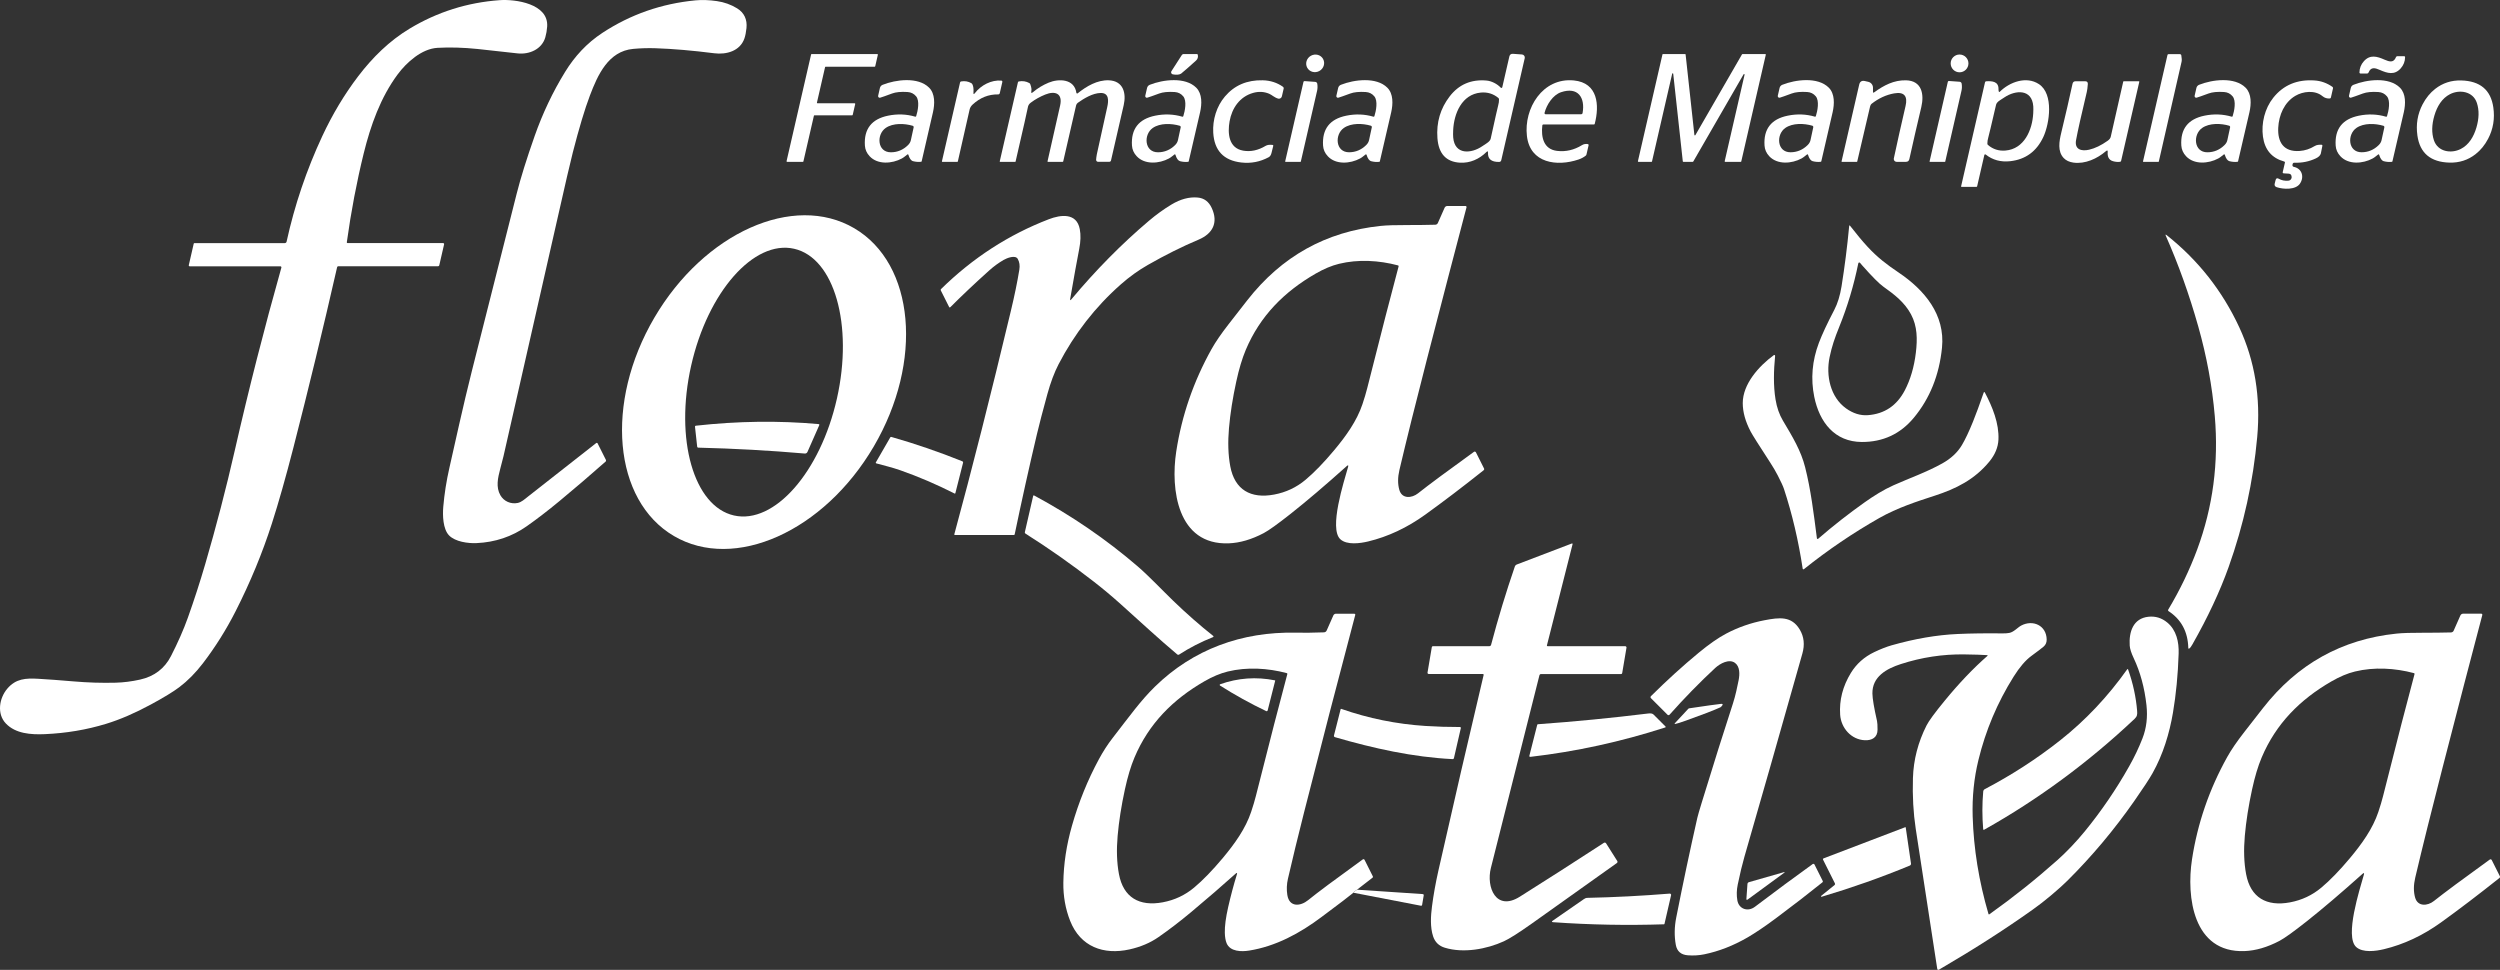 <svg xmlns="http://www.w3.org/2000/svg" width="763" height="296" viewBox="0 0 763 296" fill="none"><rect x="0" y="0" width="763" height="296" fill="#333333" stroke="none"/><g clip-path="url(#clip0_1224_2)"><path d="M454.136 46.611C454.161 46.128 454.004 46.057 453.658 46.398C451.479 48.558 448.65 49.829 445.582 49.651C441.351 49.402 439.06 46.911 438.705 42.178C438.344 37.369 439.594 33.109 442.458 29.398C445.247 25.784 448.98 24.177 453.658 24.579C455.208 24.711 456.94 25.596 458.027 26.755C458.128 26.866 458.306 26.872 458.413 26.765C458.453 26.729 458.479 26.678 458.494 26.628L460.653 17.243C460.79 16.659 461.156 16.384 461.76 16.425L464.498 16.623C465.011 16.659 465.402 17.101 465.366 17.619C465.366 17.67 465.356 17.721 465.346 17.767L458.189 48.878C458.108 49.234 457.884 49.417 457.519 49.422C455.167 49.458 454.039 48.522 454.136 46.611ZM457.295 29.891C455.746 28.61 453.958 28.066 451.936 28.254C446.131 28.798 443.718 34.685 443.505 39.824C443.469 40.714 443.469 41.421 443.515 41.944C443.972 47.368 449.062 46.911 452.389 44.623C452.505 44.547 452.963 44.242 453.77 43.708C454.456 43.256 454.857 42.788 454.964 42.305C456.31 36.174 457.072 32.799 457.244 32.179C457.427 31.538 457.514 30.913 457.498 30.308C457.498 30.14 457.427 29.998 457.295 29.891Z" fill="white"></path><path d="M470.715 38.295C470.309 41.833 471.076 45.559 475.215 46.052C477.867 46.367 480.396 45.788 482.799 44.309C483.332 43.978 483.927 43.866 484.592 43.968C484.755 43.993 484.866 44.151 484.841 44.314C484.841 44.319 484.841 44.324 484.841 44.329L484.196 47.125C484.16 47.293 484.074 47.425 483.942 47.527C483.302 48.025 482.565 48.416 481.727 48.696C475.226 50.877 466.992 49.87 466.017 41.508C465.036 33.069 470.812 23.619 480.335 24.549C487.716 25.271 488.193 32.118 486.715 37.792C486.68 37.924 486.598 37.99 486.461 37.99H471.071C470.862 37.99 470.745 38.092 470.72 38.295H470.715ZM471.731 34.869H482.56C482.779 34.869 482.967 34.711 483.007 34.498C483.85 29.729 481.565 26.404 476.429 28.143C473.925 28.992 472.025 31.971 471.396 34.437C471.35 34.62 471.457 34.808 471.645 34.858C471.675 34.864 471.7 34.869 471.731 34.869Z" fill="white"></path><path d="M261.011 31.747L260.249 35.056C260.229 35.138 260.158 35.193 260.077 35.193H248.577C248.496 35.193 248.424 35.249 248.404 35.331L245.199 49.265C245.179 49.346 245.108 49.402 245.026 49.402H240.236C240.14 49.402 240.059 49.321 240.059 49.224C240.059 49.209 240.059 49.199 240.059 49.183L247.546 16.633C247.566 16.552 247.637 16.496 247.718 16.496H267.747C267.843 16.496 267.924 16.577 267.924 16.674C267.924 16.689 267.924 16.699 267.924 16.715L267.122 20.222C267.101 20.304 267.03 20.36 266.949 20.36H251.985C251.904 20.36 251.833 20.416 251.812 20.497L249.329 31.31C249.308 31.406 249.364 31.503 249.461 31.523C249.476 31.523 249.486 31.523 249.501 31.523H260.839C260.935 31.523 261.016 31.604 261.016 31.701C261.016 31.716 261.016 31.726 261.016 31.742L261.011 31.747Z" fill="white"></path><path d="M360.461 22.48C359.862 22.835 359.018 22.907 357.931 22.688C357.591 22.622 357.368 22.291 357.428 21.951C357.444 21.87 357.474 21.793 357.52 21.727L360.669 16.832C360.806 16.618 361.04 16.491 361.289 16.491H365.281C365.439 16.491 365.535 16.573 365.571 16.73C365.718 17.432 365.54 18.011 365.048 18.464C364.118 19.308 363.219 20.111 362.35 20.873C361.208 21.875 360.578 22.409 360.461 22.48Z" fill="white"></path><path d="M403.809 18.011C404.515 19.297 404.002 20.939 402.661 21.671C401.32 22.403 399.664 21.955 398.963 20.664C398.257 19.378 398.77 17.736 400.111 17.004C401.452 16.272 403.108 16.719 403.809 18.006V18.011Z" fill="white"></path><path d="M277.25 47.272C277.184 47.079 277.072 47.044 276.91 47.16C276.397 47.532 275.935 47.999 275.259 48.36C272.257 49.987 267.868 50.317 265.415 47.689C264.526 46.739 264.044 45.656 263.967 44.441C263.637 39.388 265.994 36.343 271.028 35.306C273.877 34.721 276.646 34.823 279.333 35.611C279.455 35.646 279.576 35.575 279.617 35.458C280.13 33.862 280.74 30.766 279.597 29.393C278.921 28.585 278.048 28.148 276.976 28.082C274.985 27.955 273.41 28.107 272.252 28.539C270.362 29.241 269.159 29.668 268.635 29.815C268.371 29.892 268.097 29.744 268.016 29.48C267.99 29.393 267.99 29.307 268.011 29.221L268.549 26.847C268.651 26.409 268.955 26.054 269.372 25.886C273.364 24.29 280.196 23.38 283.564 26.755C285.423 28.611 285.311 31.732 284.737 34.274C283.701 38.859 282.553 43.841 281.293 49.224C281.273 49.306 281.202 49.367 281.116 49.377C280.303 49.468 279.48 49.407 278.652 49.189C278.063 49.036 277.596 48.396 277.25 47.272ZM278.845 38.879C278.891 38.666 278.764 38.452 278.55 38.386C276.087 37.659 272.572 37.481 270.307 39.057C267.432 41.06 267.721 46.495 271.896 46.479C273.898 46.474 275.635 45.747 277.113 44.298C277.575 43.846 277.87 43.343 277.992 42.789C278.312 41.325 278.596 40.023 278.845 38.879Z" fill="white"></path><path d="M314.777 27.792C314.624 28.427 314.807 28.524 315.32 28.087C316.692 26.923 318.256 25.977 320.013 25.24C323.107 23.944 327.902 24.01 328.511 28.341C328.532 28.473 328.654 28.559 328.786 28.539C328.826 28.534 328.862 28.519 328.892 28.493C331.63 26.297 334.896 24.381 338.401 24.508C342.835 24.671 343.79 28.432 342.957 32.082C341.377 38.976 340.087 44.593 339.087 48.934C339.021 49.234 338.833 49.382 338.523 49.382H335.13C334.8 49.382 334.536 49.117 334.536 48.787C334.536 48.777 334.536 48.772 334.536 48.762C334.556 48.33 334.627 47.775 334.754 47.089C334.866 46.484 335.927 41.665 337.939 32.632C338.345 30.811 338.564 28.305 335.882 28.377C333.469 28.438 330.868 30.013 328.943 31.381C328.684 31.569 328.501 31.843 328.43 32.154L324.499 49.245C324.473 49.351 324.407 49.402 324.3 49.402H319.841C319.765 49.402 319.704 49.341 319.704 49.265C319.704 49.255 319.704 49.245 319.704 49.239C320.105 47.47 321.385 41.797 323.549 32.215C324.402 28.443 321.969 27.67 319.033 28.849C317.408 29.505 315.914 30.339 314.558 31.361C314.065 31.727 313.776 32.209 313.69 32.815C313.608 33.369 312.364 38.859 309.961 49.29C309.946 49.367 309.895 49.407 309.814 49.407H305.253C305.182 49.407 305.121 49.346 305.121 49.28C305.121 49.27 305.121 49.26 305.121 49.25L310.667 25.128C310.703 24.976 310.794 24.884 310.952 24.854C312.1 24.645 313.156 24.803 314.126 25.337C314.279 25.418 314.391 25.55 314.446 25.713C314.777 26.628 314.883 27.319 314.766 27.792H314.777Z" fill="white"></path><path d="M358.414 47.165C357.901 47.536 357.439 48.004 356.763 48.365C353.761 49.987 349.373 50.312 346.919 47.679C346.036 46.728 345.553 45.645 345.477 44.43C345.157 39.377 347.514 36.337 352.553 35.305C355.402 34.721 358.17 34.828 360.857 35.621C360.979 35.656 361.101 35.585 361.142 35.468C361.655 33.872 362.269 30.776 361.127 29.403C360.456 28.595 359.582 28.153 358.511 28.087C356.52 27.96 354.945 28.107 353.782 28.539C351.892 29.236 350.688 29.663 350.165 29.81C349.901 29.886 349.627 29.739 349.546 29.475C349.52 29.388 349.52 29.302 349.54 29.215L350.084 26.841C350.186 26.404 350.49 26.048 350.907 25.881C354.904 24.289 361.736 23.39 365.099 26.77C366.953 28.631 366.841 31.747 366.262 34.289C365.221 38.874 364.063 43.856 362.798 49.234C362.777 49.316 362.706 49.377 362.62 49.387C361.807 49.478 360.984 49.417 360.156 49.199C359.567 49.041 359.1 48.401 358.755 47.277C358.694 47.084 358.582 47.048 358.414 47.165ZM360.349 38.874C360.395 38.656 360.268 38.442 360.055 38.381C357.591 37.659 354.081 37.486 351.816 39.062C348.946 41.07 349.246 46.499 353.421 46.479C355.417 46.469 357.154 45.742 358.628 44.293C359.09 43.841 359.384 43.332 359.506 42.778C359.821 41.314 360.101 40.013 360.349 38.874Z" fill="white"></path><path d="M375.268 37.034C374.643 40.613 374.932 45.203 379.428 45.981C381.718 46.372 383.999 45.884 386.265 44.517C386.762 44.217 387.473 44.12 388.393 44.227C388.571 44.247 388.637 44.344 388.596 44.522C388.515 44.883 388.337 45.605 388.058 46.698C387.9 47.333 387.611 47.765 387.194 47.989C384.578 49.397 381.8 49.931 378.849 49.595C373.454 48.98 370.6 45.945 370.28 40.496C370.051 36.571 371.296 32.438 373.861 29.434C376.761 26.028 380.606 24.386 385.386 24.503C387.717 24.559 389.774 25.225 391.567 26.491C391.74 26.613 391.827 26.831 391.776 27.04L391.232 29.403C391.115 29.907 390.623 30.217 390.125 30.105C390.115 30.105 390.105 30.1 390.089 30.095C389.002 29.8 388.164 28.946 387.316 28.595C385.757 27.95 384.126 27.873 382.425 28.361C378.361 29.52 375.974 33.008 375.268 37.034Z" fill="white"></path><path d="M417.081 47.282C417.02 47.089 416.909 47.053 416.741 47.17C416.228 47.541 415.766 48.009 415.09 48.37C412.088 49.991 407.7 50.322 405.246 47.688C404.357 46.738 403.875 45.655 403.799 44.44C403.479 39.387 405.836 36.342 410.874 35.31C413.724 34.725 416.492 34.832 419.179 35.62C419.301 35.656 419.423 35.584 419.464 35.468C419.977 33.871 420.586 30.775 419.443 29.403C418.773 28.595 417.899 28.152 416.827 28.086C414.836 27.959 413.262 28.112 412.098 28.544C410.209 29.24 409.005 29.667 408.482 29.815C408.213 29.891 407.938 29.733 407.862 29.469C407.837 29.388 407.837 29.301 407.862 29.22L408.406 26.846C408.507 26.409 408.812 26.053 409.229 25.885C413.226 24.294 420.058 23.389 423.421 26.77C425.274 28.63 425.168 31.746 424.589 34.288C423.548 38.873 422.394 43.855 421.13 49.239C421.109 49.32 421.038 49.381 420.952 49.391C420.139 49.483 419.316 49.422 418.488 49.203C417.899 49.046 417.432 48.405 417.086 47.282H417.081ZM418.676 38.858C418.722 38.645 418.59 38.426 418.377 38.365C415.913 37.643 412.398 37.475 410.138 39.056C407.268 41.065 407.573 46.499 411.748 46.473C413.749 46.463 415.486 45.731 416.954 44.282C417.417 43.83 417.711 43.322 417.833 42.767C418.148 41.303 418.427 40.002 418.676 38.858Z" fill="white"></path><path d="M297.105 28.29C297.07 28.794 297.207 28.845 297.517 28.443C299.421 25.962 302.571 24.351 305.603 24.595C305.791 24.61 305.933 24.778 305.923 24.966C305.923 24.981 305.923 25.001 305.913 25.017L305.131 28.438C305.08 28.662 304.872 28.819 304.643 28.814C301.733 28.758 299.132 29.79 296.836 31.92C296.353 32.367 296.054 32.871 295.927 33.425C295.378 35.85 294.179 41.132 292.336 49.265C292.315 49.341 292.249 49.397 292.173 49.397H287.612C287.536 49.397 287.475 49.336 287.475 49.26C287.475 49.25 287.475 49.24 287.475 49.235L293.011 25.164C293.052 24.986 293.158 24.884 293.336 24.854C294.454 24.661 295.48 24.828 296.414 25.362C296.567 25.449 296.684 25.571 296.77 25.728C297.07 26.293 297.176 27.147 297.1 28.29H297.105Z" fill="white"></path><path d="M392.238 49.254L397.815 25.011C397.856 24.823 397.973 24.736 398.161 24.752L401.411 24.986C401.731 25.006 401.99 25.25 402.036 25.565C402.153 26.323 402.133 27.044 401.975 27.721C400.187 35.61 398.531 42.803 397.013 49.305C396.997 49.366 396.962 49.397 396.901 49.397H392.35C392.284 49.397 392.233 49.341 392.233 49.28C392.233 49.27 392.233 49.265 392.233 49.254H392.238Z" fill="white"></path><path d="M516.648 49.392H513.753C513.666 49.392 513.6 49.326 513.59 49.245L510.67 22.52C510.659 22.429 510.578 22.368 510.492 22.373C510.421 22.378 510.365 22.429 510.35 22.5L504.193 49.27C504.178 49.346 504.112 49.397 504.036 49.397H500.054C499.962 49.397 499.891 49.321 499.891 49.234C499.891 49.224 499.891 49.209 499.891 49.199L507.383 16.618C507.398 16.542 507.465 16.491 507.541 16.491H514.286C514.373 16.491 514.439 16.557 514.449 16.639L517.126 41.182C517.136 41.273 517.212 41.334 517.303 41.329C517.359 41.324 517.405 41.294 517.43 41.243L531.663 16.578C531.693 16.527 531.744 16.496 531.8 16.496H538.764C538.855 16.496 538.926 16.573 538.926 16.659C538.926 16.669 538.926 16.684 538.926 16.695L531.434 49.275C531.419 49.351 531.353 49.402 531.277 49.402H526.538C526.446 49.402 526.375 49.326 526.375 49.239C526.375 49.229 526.375 49.214 526.375 49.204L532.445 22.795C532.465 22.708 532.41 22.622 532.323 22.602C532.252 22.586 532.181 22.617 532.145 22.678L516.78 49.311C516.75 49.361 516.699 49.392 516.643 49.392H516.648Z" fill="white"></path><path d="M658.877 49.295C658.862 49.361 658.821 49.396 658.755 49.396H654.163C654.102 49.396 654.051 49.351 654.046 49.29C654.046 49.279 654.046 49.269 654.046 49.259L661.518 16.765C661.549 16.628 661.666 16.531 661.808 16.531H665.318C665.526 16.531 665.699 16.679 665.734 16.882C665.892 17.762 665.917 18.422 665.81 18.875C663.743 27.99 661.427 38.126 658.872 49.295H658.877Z" fill="white"></path><path d="M600.769 19.353C600.769 20.853 599.555 22.068 598.056 22.068C596.558 22.068 595.344 20.853 595.344 19.353C595.344 17.854 596.558 16.639 598.056 16.639C599.555 16.639 600.769 17.854 600.769 19.353Z" fill="white"></path><path d="M727.769 18.209C729.217 18.845 730.538 19.256 731.259 17.431C731.335 17.238 731.477 17.142 731.686 17.142H733.728C733.895 17.142 734.032 17.279 734.032 17.447C734.032 17.447 734.032 17.447 734.032 17.452C734.017 18.758 733.565 19.907 732.676 20.898C730.776 23.013 728.633 22.362 726.367 21.366C724.92 20.731 723.599 20.314 722.878 22.144C722.802 22.337 722.659 22.434 722.451 22.434H720.409C720.242 22.434 720.104 22.296 720.104 22.129C720.104 22.129 720.104 22.129 720.104 22.123C720.12 20.817 720.572 19.668 721.461 18.677C723.36 16.562 725.504 17.213 727.769 18.209Z" fill="white"></path><path d="M551.818 47.272C551.757 47.079 551.645 47.043 551.478 47.16C550.965 47.531 550.502 47.999 549.827 48.365C546.825 49.987 542.436 50.317 539.978 47.684C539.094 46.733 538.611 45.65 538.535 44.435C538.205 39.382 540.562 36.337 545.606 35.305C548.455 34.721 551.224 34.822 553.911 35.61C554.033 35.646 554.155 35.575 554.195 35.458C554.708 33.861 555.318 30.766 554.175 29.393C553.504 28.585 552.631 28.148 551.559 28.081C549.563 27.954 547.988 28.102 546.825 28.534C544.94 29.235 543.737 29.663 543.213 29.81C542.949 29.886 542.67 29.734 542.589 29.469C542.563 29.388 542.563 29.297 542.584 29.215L543.127 26.841C543.229 26.404 543.533 26.048 543.95 25.88C547.947 24.284 554.779 23.379 558.147 26.755C560.001 28.615 559.889 31.732 559.315 34.273C558.274 38.864 557.126 43.846 555.861 49.229C555.841 49.31 555.77 49.371 555.683 49.382C554.871 49.473 554.048 49.412 553.22 49.194C552.631 49.036 552.163 48.395 551.818 47.272ZM553.408 38.854C553.454 38.64 553.327 38.427 553.113 38.361C550.645 37.644 547.13 37.476 544.869 39.057C541.999 41.065 542.304 46.499 546.48 46.474C548.481 46.459 550.218 45.727 551.691 44.278C552.153 43.825 552.443 43.322 552.565 42.768C552.88 41.299 553.159 39.997 553.408 38.854Z" fill="white"></path><path d="M571.77 28.274C571.846 28.269 571.917 28.244 571.978 28.198C574.98 26.012 578.033 24.431 581.695 24.508C586.566 24.619 587.308 28.773 586.378 32.692C585.073 38.182 583.859 43.469 582.737 48.548C582.61 49.112 582.259 49.392 581.685 49.392H578.846C578.368 49.392 577.977 49.005 577.977 48.527C577.977 48.466 577.982 48.405 577.997 48.344C579.013 43.576 580.207 38.243 581.578 32.341C582.254 29.444 581.258 27.939 578.099 28.498C575.646 28.935 573.335 30.008 571.171 31.711C570.983 31.858 570.841 32.133 570.744 32.529C569.845 36.286 568.54 41.868 566.828 49.285C566.813 49.361 566.762 49.402 566.68 49.402H562.165C562.099 49.402 562.043 49.346 562.043 49.285C562.043 49.275 562.043 49.264 562.043 49.254L567.427 25.829C567.646 24.884 568.225 24.518 569.169 24.736L570.206 24.975C571.044 25.168 571.638 25.916 571.638 26.78V28.163C571.638 28.244 571.679 28.279 571.765 28.274H571.77Z" fill="white"></path><path d="M610.039 27.959C610.064 28.046 610.155 28.092 610.247 28.066C610.272 28.056 610.298 28.046 610.313 28.026C613.305 25.052 618.399 23.13 622.27 25.667C626.862 28.676 625.526 37.689 623.651 41.751C621.594 46.199 618.211 48.68 613.503 49.199C610.623 49.514 608.134 48.833 606.031 47.155C605.919 47.069 605.762 47.084 605.675 47.196C605.65 47.226 605.635 47.262 605.625 47.297L603.425 56.859C603.4 56.966 603.334 57.022 603.227 57.022H598.635C598.574 57.022 598.523 56.971 598.523 56.91C598.523 56.9 598.523 56.895 598.523 56.885L605.828 25.113C605.873 24.919 605.99 24.818 606.188 24.808C608.032 24.696 609.993 24.858 609.942 27.217C609.937 27.497 609.967 27.741 610.033 27.959H610.039ZM606.742 44.262C608.266 45.554 610.033 46.118 612.045 45.95C617.81 45.477 620.274 39.662 620.543 34.563C620.588 33.678 620.594 32.977 620.558 32.458C620.167 27.07 615.108 27.466 611.781 29.698C611.664 29.774 611.207 30.074 610.399 30.593C609.713 31.035 609.312 31.498 609.2 31.97C607.793 38.04 606.996 41.38 606.818 41.995C606.63 42.631 606.539 43.246 606.544 43.846C606.544 44.013 606.615 44.156 606.742 44.262Z" fill="white"></path><path d="M679.017 47.272C678.956 47.079 678.844 47.044 678.676 47.16C678.163 47.532 677.701 47.999 677.026 48.36C674.024 49.982 669.635 50.307 667.182 47.674C666.298 46.723 665.815 45.641 665.739 44.425C665.419 39.373 667.776 36.333 672.815 35.3C675.664 34.716 678.433 34.823 681.12 35.616C681.241 35.651 681.363 35.58 681.404 35.463C681.917 33.867 682.532 30.771 681.389 29.398C680.718 28.59 679.845 28.148 678.773 28.082C676.782 27.955 675.207 28.102 674.044 28.534C672.154 29.231 670.951 29.658 670.427 29.805C670.163 29.881 669.889 29.734 669.808 29.47C669.782 29.383 669.782 29.297 669.803 29.21L670.346 26.836C670.448 26.399 670.752 26.043 671.169 25.876C675.167 24.285 681.998 23.385 685.361 26.765C687.215 28.626 687.103 31.742 686.524 34.284C685.483 38.869 684.325 43.851 683.06 49.23C683.04 49.311 682.969 49.372 682.882 49.382C682.069 49.474 681.247 49.413 680.419 49.194C679.829 49.036 679.362 48.396 679.017 47.272ZM680.632 38.859C680.678 38.645 680.551 38.432 680.337 38.366C677.874 37.644 674.354 37.476 672.088 39.057C669.219 41.07 669.523 46.505 673.699 46.479C675.705 46.469 677.442 45.737 678.915 44.283C679.377 43.831 679.672 43.328 679.789 42.773C680.104 41.304 680.383 40.003 680.632 38.859Z" fill="white"></path><path d="M697.135 49.296C693.366 48.253 691.207 45.727 690.654 41.716C690.095 37.634 691.207 33.079 693.803 29.831C696.896 25.952 701.097 24.193 706.395 24.554C708.371 24.686 710.189 25.337 711.86 26.511C712.002 26.608 712.074 26.786 712.033 26.958L711.388 29.775C711.352 29.937 711.251 30.029 711.083 30.044C710.225 30.125 709.463 29.892 708.802 29.337C706.517 27.426 702.88 27.863 700.533 29.251C697.16 31.249 695.515 35.112 695.317 38.976C695.093 43.348 696.937 46.428 701.859 46.073C703.479 45.956 704.998 45.458 706.415 44.588C707.116 44.156 707.782 44.176 708.538 44.166C708.681 44.166 708.792 44.278 708.797 44.42C708.797 44.436 708.797 44.456 708.797 44.471C708.579 45.707 708.416 46.505 708.315 46.866C708.147 47.45 707.644 47.938 706.806 48.335C704.764 49.306 702.585 49.743 700.269 49.657C699.964 49.646 699.776 49.789 699.705 50.089L699.659 50.302C699.593 50.582 699.766 50.861 700.046 50.922C700.046 50.922 700.056 50.922 700.061 50.922C702.646 51.461 703.301 54.079 701.93 56.067C700.599 58.004 696.84 57.795 694.859 57.134C694.306 56.946 694.098 56.575 694.245 56.011L694.504 54.984C694.651 54.399 694.986 54.257 695.51 54.567C696.312 55.04 697.282 55.233 698.425 55.147C698.893 55.111 699.284 54.77 699.385 54.313C699.4 54.221 699.411 54.176 699.411 54.171C699.436 53.423 699.131 53.032 698.486 52.996L696.922 52.905C696.774 52.895 696.663 52.768 696.673 52.62C696.673 52.605 696.673 52.59 696.678 52.58L697.353 49.651C697.399 49.463 697.328 49.346 697.14 49.291L697.135 49.296Z" fill="white"></path><path d="M726.124 47.282C726.063 47.089 725.951 47.053 725.783 47.17C725.27 47.541 724.808 48.009 724.132 48.37C721.13 49.992 716.742 50.317 714.288 47.684C713.405 46.733 712.922 45.651 712.846 44.435C712.521 39.382 714.878 36.343 719.922 35.31C722.771 34.726 725.539 34.828 728.226 35.626C728.348 35.661 728.47 35.59 728.511 35.473C729.024 33.872 729.638 30.776 728.496 29.403C727.825 28.595 726.952 28.153 725.88 28.087C723.889 27.96 722.314 28.107 721.151 28.539C719.261 29.236 718.057 29.663 717.534 29.81C717.265 29.886 716.991 29.729 716.915 29.464C716.889 29.383 716.889 29.297 716.915 29.215L717.458 26.841C717.56 26.404 717.864 26.048 718.281 25.881C722.278 24.289 729.11 23.39 732.473 26.77C734.327 28.631 734.215 31.747 733.636 34.289C732.595 38.879 731.437 43.861 730.172 49.239C730.152 49.321 730.08 49.382 729.994 49.392C729.181 49.483 728.359 49.422 727.531 49.204C726.941 49.046 726.474 48.406 726.129 47.282H726.124ZM727.703 38.879C727.749 38.661 727.622 38.447 727.409 38.386C724.95 37.659 721.435 37.476 719.17 39.052C716.295 41.055 716.584 46.484 720.76 46.469C722.756 46.469 724.493 45.742 725.971 44.293C726.433 43.841 726.728 43.337 726.85 42.783C727.17 41.319 727.454 40.018 727.703 38.879Z" fill="white"></path><path d="M739.391 31.813C740.391 29.907 741.666 28.341 743.22 27.126C745.516 25.331 748.158 24.477 751.149 24.553C756.93 24.701 760.201 27.446 760.963 32.784C761.456 36.205 760.922 39.403 759.368 42.366C758.367 44.278 757.092 45.838 755.538 47.053C753.242 48.848 750.601 49.707 747.609 49.631C741.829 49.483 738.558 46.738 737.796 41.4C737.303 37.974 737.836 34.776 739.391 31.813ZM742.977 35.265C742.149 38.076 742.098 40.592 742.829 42.803C743.993 46.316 748.066 46.977 751.023 45.467C753.501 44.206 754.979 41.726 755.797 38.945C756.625 36.134 756.676 33.617 755.939 31.401C754.781 27.893 750.708 27.233 747.746 28.737C745.273 30.003 743.794 32.479 742.977 35.265Z" fill="white"></path><path d="M643.268 46.398C643.314 45.879 643.136 45.788 642.74 46.128C640.068 48.416 636.4 50.119 632.825 49.631C631.56 49.458 630.569 48.996 629.853 48.248C627.913 46.21 628.461 43.15 629.096 40.506C630.432 34.97 631.58 29.988 632.535 25.566C632.647 25.052 632.967 24.798 633.49 24.798H636.39C636.969 24.798 637.239 25.088 637.203 25.662C637.127 26.714 637.025 27.523 636.888 28.087C635.197 35.163 634.105 40.054 633.612 42.763C633.089 45.651 635.273 46.225 637.574 45.696C639.397 45.274 641.292 44.364 643.263 42.961C643.786 42.59 644.096 42.189 644.197 41.746C646.498 31.605 647.768 25.998 648.007 24.935C648.027 24.849 648.078 24.808 648.164 24.808H652.787C652.893 24.808 652.939 24.859 652.914 24.966L647.362 49.097C647.326 49.265 647.22 49.356 647.052 49.382C646.387 49.478 645.67 49.417 644.903 49.204C643.512 48.823 643.166 47.659 643.268 46.398Z" fill="white"></path><path d="M589.025 49.407C588.959 49.407 588.908 49.352 588.908 49.291C588.908 49.28 588.908 49.275 588.908 49.265L594.475 24.981C594.516 24.793 594.633 24.706 594.821 24.717L598.077 24.951C598.391 24.971 598.656 25.215 598.701 25.53C598.818 26.293 598.803 27.014 598.645 27.691C596.857 35.595 595.207 42.804 593.688 49.316C593.673 49.377 593.637 49.407 593.576 49.407H589.02H589.025Z" fill="white"></path><path d="M105.855 73.879C105.83 74.087 105.916 74.189 106.119 74.189H135.174C135.473 74.189 135.59 74.337 135.524 74.631L134.072 80.945C134.031 81.128 133.863 81.26 133.675 81.26H103.265C103.057 81.26 102.93 81.362 102.884 81.565C98.612 100.308 94.168 118.645 89.555 136.585C87.209 145.704 85.014 153.437 82.978 159.781C80.072 168.819 76.385 177.741 71.91 186.541C69.03 192.209 65.698 197.511 61.913 202.457C59.683 205.365 57.286 207.79 54.721 209.727C52.867 211.125 49.987 212.879 46.076 214.998C41.184 217.647 36.613 219.619 32.361 220.916C26.454 222.725 20.232 223.773 13.694 224.062C9.392 224.25 4.75 223.915 1.788 220.809C-1.011 217.881 -0.249 213.107 2.205 210.2C4.8 207.119 7.858 206.941 11.668 207.165C14.771 207.343 18.327 207.607 22.34 207.953C26.784 208.334 31.102 208.471 35.287 208.359C37.72 208.293 40.204 207.978 42.739 207.414C47.081 206.443 50.231 204.048 52.186 200.231C54.325 196.047 56.047 192.133 57.347 188.488C59.252 183.145 61.014 177.705 62.635 172.169C65.896 161.006 69.009 149.11 71.701 137.286C75.933 118.716 80.656 100.186 85.873 81.687C85.919 81.514 85.822 81.337 85.649 81.286C85.619 81.276 85.594 81.276 85.563 81.276H57.855C57.718 81.276 57.606 81.164 57.606 81.021C57.606 81.001 57.606 80.981 57.611 80.966L59.125 74.362C59.15 74.265 59.236 74.199 59.333 74.199H86.909C87.178 74.199 87.412 74.011 87.468 73.747C89.911 62.614 93.543 51.888 98.353 41.563C101.487 34.847 105.154 28.732 109.355 23.227C113.713 17.513 118.838 12.46 125.02 8.738C133.462 3.655 142.615 0.762 152.49 0.051C157.31 -0.3 167.459 1.133 166.996 8.098C166.92 9.242 166.732 10.335 166.438 11.367C165.401 15.017 161.577 16.699 157.945 16.293C151.601 15.581 147.542 15.133 145.769 14.95C141.396 14.503 137.312 14.386 133.528 14.6C128.692 14.874 124.065 19.063 121.373 22.693C116.146 29.728 113.094 38.304 110.996 46.845C108.857 55.548 107.146 64.561 105.855 73.879Z" fill="white"></path><path d="M158.021 153.498C159.138 153.264 160.098 152.385 161.058 151.622C168.317 145.888 175.286 140.418 181.976 135.207C182.092 135.116 182.26 135.136 182.351 135.253C182.362 135.268 182.372 135.284 182.382 135.299L184.932 140.377C185.013 140.545 184.977 140.748 184.835 140.87C180.142 145.019 175.448 149.035 170.76 152.918C167.24 155.831 163.913 158.388 160.784 160.589C156.243 163.787 151.113 165.51 145.394 165.759C142.894 165.871 138.938 165.358 137.048 163.401C135.158 161.444 135.072 157.25 135.285 154.703C135.616 150.778 136.24 146.808 137.155 142.787C138.587 136.453 141.528 123.053 144.007 113.257C150.813 86.339 155.369 68.298 157.681 59.142C158.879 54.389 160.708 48.517 163.171 41.523C165.62 34.563 168.718 28.041 172.462 21.956C175.347 17.254 179.06 13.177 183.865 10.025C192.414 4.413 201.872 1.108 212.244 0.112C214.245 -0.081 216.424 -0.005 218.781 0.336C221.021 0.656 223.078 1.393 224.952 2.537C227.126 3.864 228.102 5.963 227.822 8.586C227.685 9.862 227.482 10.894 227.213 11.687C225.882 15.612 221.666 16.725 217.989 16.257C211.355 15.413 205.376 14.9 200.058 14.722C197.828 14.646 195.563 14.712 193.262 14.92C185.628 15.612 182.402 22.947 180.04 29.154C178.486 33.246 176.744 39.042 174.819 46.54C174.072 49.438 172.513 56.168 170.135 66.727C167.408 78.821 161.922 102.983 153.673 139.213C153.627 139.411 153.292 140.713 152.662 143.127C151.946 145.857 151.296 148.669 152.718 151.154C153.8 153.03 155.928 153.935 158.021 153.498Z" fill="white"></path><path d="M326.627 91.224C326.546 91.687 326.657 91.743 326.957 91.382C334.414 82.455 342.297 74.469 350.607 67.428C352.888 65.491 355.204 63.824 357.545 62.416C360.288 60.769 362.95 60.057 365.525 60.286C367.491 60.459 368.923 61.526 369.822 63.483C371.874 67.931 370.147 71.307 365.82 73.132C360.811 75.242 355.651 77.819 350.333 80.854C347.442 82.506 344.694 84.478 342.099 86.771C334.277 93.665 327.882 101.91 323.076 111.177C321.781 113.678 320.633 116.729 319.643 120.333C318.231 125.482 317.174 129.544 316.468 132.518C314.04 142.802 311.78 152.99 309.682 163.085C309.657 163.202 309.555 163.289 309.433 163.289H291.421C291.33 163.289 291.254 163.213 291.254 163.116C291.254 163.101 291.254 163.085 291.254 163.075C296.613 143.366 302.373 120.628 308.524 94.859C309.636 90.218 310.495 86.039 311.099 82.323C311.307 81.057 311.145 79.959 310.617 79.019C309.895 77.743 307.32 78.744 306.345 79.314C304.765 80.224 303.277 81.311 301.87 82.577C297.324 86.669 293.377 90.401 290.025 93.771C289.943 93.858 289.806 93.858 289.725 93.771C289.705 93.756 289.694 93.736 289.679 93.71L287.129 88.632C287.053 88.484 287.079 88.347 287.195 88.23C296.861 78.734 307.833 71.627 320.1 66.91C323.732 65.512 328.582 64.871 329.548 69.924C329.883 71.678 329.827 73.681 329.385 75.933C328.725 79.293 327.805 84.392 326.622 91.219L326.627 91.224Z" fill="white"></path><path d="M411.433 142.507C411.586 141.953 411.448 141.872 411.022 142.253C404.454 148.135 398.76 152.979 393.94 156.787C389.973 159.924 387.225 161.891 385.696 162.699C381.978 164.656 378.412 165.698 375.004 165.826C359.303 166.41 357.231 149.284 358.983 137.836C360.664 126.845 364.256 116.419 369.762 106.551C370.965 104.396 372.703 101.859 374.973 98.946C377.223 96.054 379.118 93.624 380.657 91.656C391.131 78.246 404.708 70.677 421.384 68.948C423.177 68.76 425.94 68.674 429.663 68.684C432.462 68.689 435.256 68.659 438.044 68.587C438.39 68.577 438.7 68.374 438.837 68.059L440.889 63.417C441.036 63.082 441.371 62.863 441.737 62.863H447.258C447.441 62.863 447.589 63.011 447.589 63.194C447.589 63.224 447.589 63.255 447.578 63.28C444.221 75.984 440.183 91.484 435.464 109.79C432.101 122.839 429.318 134.048 427.108 143.412C426.575 145.685 426.565 147.718 427.078 149.523C427.88 152.313 430.852 152.095 432.787 150.56C436.023 147.992 441.712 143.778 449.844 137.907C450.027 137.769 450.286 137.815 450.423 137.998C450.438 138.019 450.448 138.039 450.458 138.059L452.927 142.98C453.024 143.163 452.973 143.387 452.81 143.519C446.395 148.618 440.452 153.137 434.981 157.077C429.43 161.072 423.614 163.797 417.544 165.256C415.126 165.836 411.083 166.41 409.081 164.585C405.516 161.337 410.179 146.976 411.433 142.507ZM407.177 137.424C410.819 133.072 414.12 128.446 415.822 123.358C416.416 121.588 416.899 119.967 417.269 118.498C421.501 101.737 424.696 89.338 426.854 81.306C426.9 81.144 426.839 81.042 426.682 81.001C420.866 79.451 414.522 79.09 408.68 80.513C406.43 81.062 404.048 82.059 401.539 83.508C391.938 89.038 384.583 96.42 380.22 106.755C379.113 109.373 378.143 112.611 377.305 116.48C376.218 121.472 375.476 126.199 375.085 130.658C374.704 134.984 374.836 138.873 375.481 142.324C376.822 149.492 381.729 152.283 388.865 150.941C392.467 150.265 395.657 148.77 398.425 146.452C401.092 144.22 404.012 141.211 407.177 137.424Z" fill="white"></path><path d="M205.656 163.583C187.167 152.725 184.5 122.9 199.708 96.963C214.91 71.027 242.227 58.801 260.717 69.66C279.206 80.518 281.872 110.343 266.665 136.28C251.462 162.216 224.145 174.442 205.656 163.583ZM224.018 157.325C236.305 160.096 250.365 144.118 255.429 121.639C260.493 99.159 254.636 78.688 242.349 75.918C230.062 73.147 216.002 89.124 210.938 111.604C205.874 134.083 211.731 154.555 224.018 157.325Z" fill="white"></path><path d="M564.659 68.933C566.66 71.51 568.433 73.64 569.982 75.312C572.989 78.571 575.833 80.727 579.465 83.177C587.333 88.484 593.718 96.013 592.697 106.129C591.849 114.502 588.979 121.634 584.082 127.521C579.973 132.457 574.685 134.917 568.229 134.892C559.945 134.861 555.297 128.883 553.712 121.115C552.59 115.605 553.062 110.104 555.135 104.609C556.1 102.062 557.664 98.717 559.823 94.574C560.844 92.627 561.58 90.223 562.043 87.371C562.998 81.428 563.775 75.312 564.369 69.014C564.394 68.745 564.491 68.719 564.659 68.933ZM568.372 81.031C568.123 80.747 567.894 80.477 567.691 80.228C567.584 80.096 567.396 80.076 567.264 80.177C567.208 80.223 567.168 80.289 567.153 80.361C565.791 87.081 563.851 93.552 561.332 99.775C559.919 103.257 559.081 105.733 558.396 109.006C557.217 114.639 558.624 121.207 563.404 124.633C565.568 126.184 567.793 126.875 570.073 126.707C575.148 126.331 578.906 123.805 581.35 119.128C583.061 115.849 584.184 112.041 584.712 107.7C585.22 103.526 585.19 99.576 583.244 95.942C581.294 92.302 578.241 89.933 574.767 87.462C573.512 86.573 571.379 84.427 568.372 81.031Z" fill="white"></path><path d="M554.521 164.301C554.536 164.423 554.642 164.514 554.769 164.499C554.815 164.494 554.861 164.473 554.891 164.443C559.463 160.483 564.202 156.772 569.104 153.3C571.862 151.348 574.833 149.477 577.891 148.109C582.813 145.908 588.009 144.109 592.794 141.43C595.446 139.945 597.437 138.085 598.772 135.843C599.804 134.104 600.931 131.72 602.155 128.695C603.075 126.423 604.167 123.449 605.442 119.774C605.472 119.682 605.574 119.636 605.66 119.667C605.701 119.682 605.736 119.708 605.757 119.748C608.124 124.242 610.145 129.229 609.927 134.15C609.82 136.499 608.906 138.73 607.179 140.84C602.658 146.356 597.01 149.162 590.468 151.287C585.17 153.005 579.059 154.977 573.533 158.114C565.533 162.659 557.868 167.859 550.543 173.72C550.447 173.797 550.305 173.781 550.228 173.685C550.203 173.654 550.188 173.619 550.183 173.578C548.888 165.002 546.978 156.884 544.463 149.218C544.204 148.42 543.569 147.047 542.569 145.1C541.919 143.839 541.152 142.533 540.268 141.175C536.809 135.863 534.823 132.711 534.299 131.71C532.689 128.645 531.887 125.752 531.887 123.032C531.887 117.247 536.743 111.777 541.375 108.382C541.482 108.3 541.634 108.321 541.715 108.432C541.751 108.483 541.771 108.544 541.766 108.605C541.324 113.145 541.213 117.72 541.888 121.889C542.289 124.354 543.041 126.515 544.143 128.37C547.171 133.438 549.67 137.622 550.924 142.589C552.662 149.452 553.545 156.691 554.521 164.301Z" fill="white"></path><path d="M472.376 197.221H496.006C496.229 197.221 496.407 197.399 496.407 197.618C496.407 197.638 496.407 197.663 496.402 197.684L495.096 205.411C495.061 205.614 494.944 205.716 494.741 205.716H470.334C470.095 205.716 469.887 205.878 469.831 206.107C461.557 238.972 456.62 258.574 455.015 264.919C453.547 270.724 456.549 278.258 463.853 273.668C471.878 268.62 480.432 263.139 489.509 257.232C489.732 257.085 490.032 257.151 490.174 257.375L493.593 262.784C493.72 262.987 493.669 263.256 493.471 263.394C482.982 270.872 474.337 277.023 467.546 281.847C463.538 284.689 460.688 286.498 458.992 287.276C453.745 289.681 446.674 290.992 440.955 289.243C439.172 288.7 437.988 287.561 437.399 285.817C436.444 282.986 436.668 279.514 437.049 276.596C437.501 273.093 438.156 269.458 439.004 265.691C443.642 245.149 448.244 225.252 452.81 205.99C452.841 205.858 452.754 205.731 452.627 205.7C452.612 205.7 452.592 205.695 452.576 205.695H436.033C435.835 205.695 435.677 205.538 435.677 205.339C435.677 205.319 435.677 205.304 435.677 205.284L436.993 197.485C437.018 197.333 437.15 197.221 437.308 197.221H454.497C454.811 197.221 455.01 197.069 455.091 196.758C457.229 188.681 459.637 180.73 462.324 172.917C462.425 172.622 462.649 172.393 462.939 172.281L479.635 165.906C479.904 165.805 480 165.891 479.929 166.171L472.132 196.916C472.081 197.114 472.158 197.216 472.366 197.216L472.376 197.221Z" fill="white"></path><path d="M414.171 271.533C413.485 271.98 413.114 272.291 413.064 272.458C410.961 274.136 408.827 275.773 406.669 277.364C406.648 277.379 405.556 278.198 403.387 279.829C396.652 284.898 389.333 288.822 381.226 290.119C378.976 290.479 375.44 290.495 374.358 287.856C374.028 287.048 373.845 285.986 373.815 284.664C373.769 282.666 374.11 280.063 374.836 276.856C375.633 273.363 376.517 270.044 377.487 266.902C377.655 266.353 377.528 266.272 377.101 266.653C373.073 270.272 368.553 274.177 363.539 278.37C360.146 281.202 356.814 283.754 353.543 286.026C351.044 287.76 348.108 289.005 344.73 289.758C336.781 291.532 329.72 288.924 326.612 281.055C325.169 277.405 324.479 273.511 324.534 269.378C324.611 263.679 325.489 257.889 327.166 252.007C329.207 244.834 331.955 238.058 335.404 231.678C336.674 229.335 338.056 227.194 339.549 225.268C344.893 218.374 348.149 213.804 352.502 209.549C364.149 198.162 379.026 192.748 395.474 193.094C397.968 193.145 400.822 193.109 404.043 192.992C404.454 192.977 404.749 192.779 404.916 192.397L406.933 187.837C407.075 187.512 407.395 187.304 407.751 187.304H413.338C413.5 187.304 413.633 187.436 413.633 187.599C413.633 187.624 413.633 187.649 413.622 187.675C408.375 207.475 403.159 227.591 397.978 248.027C396.119 255.357 394.488 262.078 393.081 268.183C392.695 269.866 392.634 271.523 392.893 273.155C393.503 276.957 396.896 276.637 399.248 274.72C401.904 272.55 407.461 268.407 415.923 262.291C416.086 262.174 416.314 262.21 416.431 262.378C416.441 262.393 416.452 262.408 416.462 262.423L418.971 267.426C419.068 267.614 419.032 267.771 418.864 267.898L414.171 271.533ZM373.2 261.864C376.842 257.513 380.144 252.887 381.845 247.798C382.44 246.029 382.922 244.407 383.293 242.938C387.524 226.178 390.724 213.779 392.888 205.742C392.934 205.579 392.873 205.477 392.715 205.437C386.9 203.886 380.55 203.525 374.709 204.949C372.459 205.498 370.076 206.494 367.567 207.943C357.967 213.474 350.607 220.855 346.244 231.19C345.137 233.808 344.161 237.046 343.323 240.915C342.236 245.907 341.495 250.635 341.103 255.093C340.722 259.419 340.855 263.308 341.5 266.76C342.836 273.933 347.742 276.723 354.884 275.381C358.485 274.705 361.675 273.211 364.443 270.893C367.11 268.661 370.031 265.651 373.2 261.864Z" fill="white"></path><path d="M721.455 266.947C721.608 266.393 721.471 266.312 721.044 266.693C714.476 272.575 708.782 277.419 703.962 281.227C699.995 284.363 697.247 286.336 695.718 287.144C692 289.101 688.434 290.143 685.026 290.27C669.325 290.855 667.248 273.729 669 262.28C670.682 251.29 674.273 240.858 679.774 230.991C680.978 228.836 682.715 226.299 684.985 223.386C687.235 220.494 689.13 218.064 690.669 216.096C701.143 202.681 714.72 195.111 731.401 193.378C733.194 193.19 735.957 193.103 739.68 193.114C742.479 193.119 745.273 193.088 748.061 193.017C748.407 193.007 748.717 192.804 748.854 192.488L750.906 187.847C751.053 187.512 751.388 187.293 751.754 187.293H757.276C757.458 187.293 757.606 187.44 757.606 187.623C757.606 187.654 757.606 187.684 757.596 187.71C754.238 200.414 750.2 215.918 745.486 234.224C742.124 247.274 739.34 258.483 737.131 267.852C736.597 270.124 736.587 272.158 737.1 273.962C737.903 276.753 740.879 276.535 742.814 275C746.05 272.432 751.739 268.213 759.871 262.341C760.054 262.204 760.313 262.25 760.45 262.433C760.465 262.453 760.476 262.474 760.486 262.494L762.954 267.415C763.051 267.598 763 267.822 762.837 267.954C756.422 273.052 750.479 277.577 745.009 281.517C739.457 285.512 733.641 288.237 727.571 289.696C725.153 290.276 721.105 290.85 719.104 289.025C715.538 285.777 720.201 271.416 721.455 266.947ZM717.219 261.879C720.861 257.527 724.168 252.901 725.869 247.808C726.464 246.039 726.946 244.417 727.317 242.948C731.548 226.182 734.748 213.778 736.912 205.741C736.958 205.579 736.897 205.477 736.734 205.436C730.918 203.886 724.569 203.525 718.728 204.948C716.473 205.497 714.09 206.499 711.581 207.947C701.981 213.478 694.621 220.86 690.258 231.2C689.15 233.818 688.175 237.056 687.337 240.924C686.25 245.922 685.508 250.649 685.117 255.108C684.736 259.434 684.868 263.328 685.513 266.779C686.849 273.952 691.756 276.743 698.903 275.401C702.504 274.725 705.694 273.23 708.462 270.912C711.129 268.681 714.05 265.666 717.219 261.879Z" fill="white"></path><path d="M606.574 200.17C606.63 200.125 606.635 200.043 606.59 199.992C606.569 199.967 606.534 199.952 606.498 199.947C604.893 199.84 602.562 199.764 599.504 199.723C592.931 199.637 586.48 200.618 580.156 202.666C575.737 204.095 571.374 206.515 571.46 211.674C571.486 213.225 571.953 216.016 572.867 220.057C572.974 220.54 573.03 221.42 573.025 222.706C573.025 225.08 571.318 226.015 569.144 225.919C564.989 225.741 561.891 222.187 561.616 218.151C561.317 213.693 562.404 209.438 564.888 205.381C566.584 202.61 568.961 200.491 572.014 199.027C573.964 198.096 575.727 197.405 577.307 196.952C584.403 194.934 591.128 193.78 597.472 193.496C601.485 193.313 606.061 193.252 611.202 193.313C611.989 193.323 612.67 193.272 613.249 193.165C614.595 192.916 615.839 191.462 616.86 190.923C620.451 189.022 624.566 190.888 624.647 195.168C624.662 196.058 624.362 196.769 623.748 197.313C623.225 197.771 621.98 198.722 620.004 200.17C618.191 201.497 616.373 203.617 614.549 206.53C609.586 214.445 606.005 222.934 603.806 231.998C602.465 237.514 601.881 243.233 602.059 249.155C602.348 259.023 603.958 268.961 606.889 278.965C606.915 279.052 607.006 279.103 607.092 279.077C607.108 279.072 607.128 279.062 607.143 279.052C614.422 273.872 621.325 268.371 627.862 262.556C630.697 260.034 633.683 256.903 636.284 253.72C641.353 247.513 645.874 240.884 649.841 233.844C651.431 231.027 652.782 228.186 653.894 225.324C655.098 222.228 655.504 218.857 655.103 215.223C654.519 209.931 653.224 205.142 651.207 200.867C650.455 199.281 650.049 198 649.988 197.029C649.719 192.87 651.029 188.717 655.718 188.229C657.836 188.005 659.741 188.59 661.432 189.978C664.246 192.286 665.039 195.936 664.922 199.474C664.713 205.925 664.134 211.929 663.19 217.495C662.123 223.809 660.167 230.265 656.952 235.984C655.982 237.712 654.123 240.544 651.375 244.479C645.264 253.227 638.478 261.32 631.006 268.753C629.767 269.988 628.05 271.523 625.861 273.368C624.083 274.868 622.265 276.281 620.406 277.598C611.862 283.683 602.338 289.783 591.839 295.904C591.499 296.102 591.295 296.005 591.234 295.614C588.253 276.307 586.064 262.078 584.677 252.927C583.946 248.098 583.661 242.954 583.829 237.489C583.996 231.912 585.378 226.559 587.974 221.42C588.664 220.047 590.498 217.546 593.475 213.916C597.883 208.533 602.252 203.952 606.574 200.17Z" fill="white"></path><path d="M530.24 274.802C530.703 277.455 533.451 278.37 535.579 276.764C542.045 271.869 547.932 267.517 553.235 263.709C553.403 263.593 553.631 263.628 553.748 263.791C553.758 263.806 553.768 263.821 553.778 263.842L556.308 268.89C556.374 269.022 556.344 269.179 556.227 269.271C551.935 272.728 547.18 276.398 541.964 280.287C538.596 282.793 535.716 284.735 533.324 286.123C529.001 288.624 524.602 290.337 520.138 291.257C518.537 291.588 516.866 291.684 515.124 291.557C513.042 291.4 511.822 290.342 511.462 288.385C510.974 285.706 511.015 282.935 511.579 280.073C513.61 269.769 515.759 259.612 518.024 249.598C518.177 248.932 518.634 247.345 519.401 244.849C523.012 233.076 526.172 223.031 528.889 214.719C529.672 212.33 530.256 209.463 530.632 207.587C530.992 205.757 531.038 203.464 529.54 202.331C527.731 200.963 524.917 202.539 523.49 203.861C518.802 208.202 514.154 212.96 509.537 218.135C509.384 218.303 509.125 218.318 508.958 218.166C508.953 218.161 508.948 218.156 508.937 218.151L503.863 213.077C503.695 212.91 503.695 212.64 503.863 212.472C508.734 207.638 513.6 203.215 518.456 199.209C521.616 196.601 524.389 194.67 526.781 193.404C530.449 191.462 534.36 190.095 538.51 189.301C543.056 188.437 546.774 187.934 549.298 192.164C550.584 194.329 550.848 196.759 550.086 199.453C543.132 224.083 537.23 244.778 532.379 261.549C531.734 263.776 531.063 266.577 530.362 269.952C530.017 271.614 529.966 273.221 530.24 274.802Z" fill="white"></path><path d="M250.019 129.814L246.428 137.947C246.291 138.257 245.971 138.446 245.631 138.42C234.944 137.49 224.099 136.89 213.097 136.621C212.904 136.615 212.797 136.514 212.777 136.321L212.117 130.291C212.091 130.068 212.193 129.946 212.416 129.92C225.186 128.507 237.646 128.344 249.791 129.427C250.05 129.448 250.126 129.575 250.019 129.814Z" fill="white"></path><path d="M291.346 150.631C285.834 147.84 280.323 145.476 274.812 143.539C272.348 142.67 269.682 142.045 267.427 141.42C267.32 141.389 267.254 141.277 267.284 141.17C267.284 141.155 267.294 141.14 267.305 141.125L271.708 133.494C271.785 133.357 271.901 133.311 272.054 133.357C279.333 135.431 286.545 137.907 293.697 140.784C293.88 140.855 293.977 141.054 293.926 141.242L291.574 150.529C291.549 150.616 291.462 150.666 291.376 150.641C291.366 150.641 291.356 150.636 291.346 150.631Z" fill="white"></path><path d="M315.6 151.21C327.033 157.356 337.568 164.565 347.199 172.841C350.653 175.809 354.97 180.375 358.069 183.364C362.071 187.227 366.145 190.806 370.295 194.105C370.376 194.171 370.391 194.293 370.325 194.375C370.305 194.4 370.275 194.42 370.244 194.436C366.562 195.895 363.092 197.679 359.836 199.789C359.674 199.89 359.471 199.88 359.328 199.758C353.325 194.695 348.778 190.43 342.119 184.457C339.387 182.001 336.659 179.719 333.941 177.604C327.054 172.246 320.065 167.33 312.969 162.852C312.801 162.745 312.74 162.597 312.786 162.404L315.33 151.332C315.351 151.236 315.452 151.17 315.549 151.195C315.564 151.195 315.584 151.205 315.6 151.21Z" fill="white"></path><path d="M389.19 207.745L386.894 216.804C386.849 216.982 386.666 217.094 386.488 217.048C386.468 217.043 386.447 217.033 386.427 217.022C381.596 214.714 376.903 212.117 372.347 209.229C372.245 209.163 372.215 209.021 372.286 208.919C372.311 208.879 372.352 208.848 372.393 208.833C377.833 206.901 383.41 206.505 389.124 207.643C389.17 207.653 389.2 207.699 389.19 207.74V207.745Z" fill="white"></path><path d="M525.725 215.166C525.446 215.563 525.237 215.791 525.1 215.857C523.089 216.778 519.569 218.135 514.54 219.929C512.838 220.534 511.777 220.87 511.345 220.941C511.05 220.992 511.005 220.905 511.208 220.687L515.251 216.34C515.332 216.254 515.439 216.193 515.551 216.178C520.747 215.405 524.003 214.953 525.324 214.815C525.481 214.8 525.608 214.831 525.699 214.912C525.771 214.978 525.781 215.085 525.725 215.166Z" fill="white"></path><path d="M409.335 216.346C417.671 219.259 426.24 220.998 435.042 221.562C438.522 221.785 442.042 221.892 445.608 221.887C445.745 221.887 445.856 221.999 445.856 222.141C445.856 222.162 445.856 222.182 445.851 222.197L443.743 231.373C443.698 231.561 443.53 231.693 443.337 231.683C431.238 231.088 419.169 228.399 407.461 224.993C407.172 224.907 407.065 224.719 407.136 224.429L409.163 216.438C409.183 216.366 409.254 216.326 409.33 216.346C409.33 216.346 409.33 216.346 409.335 216.346Z" fill="white"></path><path d="M467.119 230.986C466.819 231.022 466.702 230.89 466.778 230.595L469.156 221.226C469.181 221.119 469.278 221.038 469.389 221.033C480.564 220.235 491.805 219.137 503.106 217.749C503.838 217.662 504.361 217.774 504.676 218.09C506.027 219.452 507.241 220.667 508.318 221.734C508.384 221.8 508.384 221.907 508.318 221.973C508.298 221.994 508.277 222.009 508.252 222.014C494.664 226.396 480.955 229.385 467.119 230.986Z" fill="white"></path><path d="M667.868 197.74C667.741 192.804 665.719 189.057 661.813 186.5C661.681 186.414 661.635 186.236 661.717 186.099C665.298 180.12 668.254 173.984 670.585 167.696C675.385 154.728 677.178 141.165 675.954 127.012C675.167 117.872 673.486 108.747 670.91 99.643C668.142 89.847 664.845 80.635 661.021 72.008C660.823 71.561 660.919 71.49 661.3 71.795C670.885 79.4 678.27 88.779 683.446 99.937C688.175 110.135 689.994 121.283 688.902 133.382C687.677 146.96 684.772 160.188 680.175 173.069C677.514 180.522 673.826 188.396 669.112 196.693C668.741 197.348 668.432 197.75 668.188 197.908C667.979 198.04 667.873 197.984 667.868 197.74Z" fill="white"></path><path d="M649.49 204.303C650.989 208.517 651.913 212.752 652.254 217.002C652.335 218.013 652.264 218.654 651.497 219.376C637.356 232.705 622.041 243.995 605.548 253.242C605.457 253.293 605.345 253.262 605.294 253.171C605.279 253.146 605.274 253.12 605.269 253.095C604.939 249.15 604.944 245.307 605.279 241.565C605.31 241.255 605.492 240.981 605.767 240.838C613.96 236.548 621.625 231.586 628.761 225.949C636.477 219.853 643.299 212.63 649.226 204.267C649.277 204.201 649.368 204.181 649.434 204.232C649.46 204.252 649.48 204.277 649.49 204.303Z" fill="white"></path><path d="M559.925 270.099C560.067 269.982 560.108 269.789 560.026 269.626L556.39 262.367C556.318 262.23 556.374 262.062 556.506 261.991C556.517 261.991 556.527 261.981 556.537 261.981L581.477 252.459C581.533 252.439 581.599 252.464 581.624 252.525C581.624 252.535 581.629 252.54 581.629 252.551L583.234 263.536C583.275 263.811 583.123 264.07 582.869 264.177C574.152 267.781 565.208 270.943 556.029 273.673C555.932 273.698 555.861 273.693 555.816 273.657C555.78 273.632 555.765 273.581 555.76 273.515C555.76 273.49 555.77 273.464 555.79 273.449L559.925 270.099Z" fill="white"></path><path d="M533.004 274.303L533.324 269.784C533.344 269.53 533.517 269.311 533.766 269.24L544.316 266.22C544.788 266.083 544.824 266.159 544.433 266.449L533.405 274.522C533.111 274.735 532.979 274.664 533.004 274.303Z" fill="white"></path><path d="M413.063 272.458C413.114 272.291 413.485 271.981 414.171 271.533L434.174 272.87C434.443 272.891 434.56 273.033 434.514 273.302L434.036 276.139C433.996 276.373 433.859 276.469 433.625 276.424L413.063 272.458Z" fill="white"></path><path d="M507.84 282.097C496.589 282.468 485.313 282.254 474.017 281.456C473.859 281.446 473.757 281.415 473.707 281.359C473.641 281.288 473.646 281.182 473.717 281.121C473.722 281.121 473.727 281.11 473.732 281.105C473.803 281.059 477.018 278.833 483.378 274.425C483.759 274.166 484.069 274.034 484.312 274.029C492.749 273.851 501.176 273.414 509.598 272.728C509.816 272.712 510.004 272.875 510.025 273.099C510.025 273.139 510.025 273.18 510.014 273.216L508.003 281.959C507.983 282.036 507.917 282.091 507.84 282.097Z" fill="white"></path></g><defs><clipPath id="clip0_1224_2"><rect width="763" height="296" fill="white"></rect></clipPath></defs></svg>